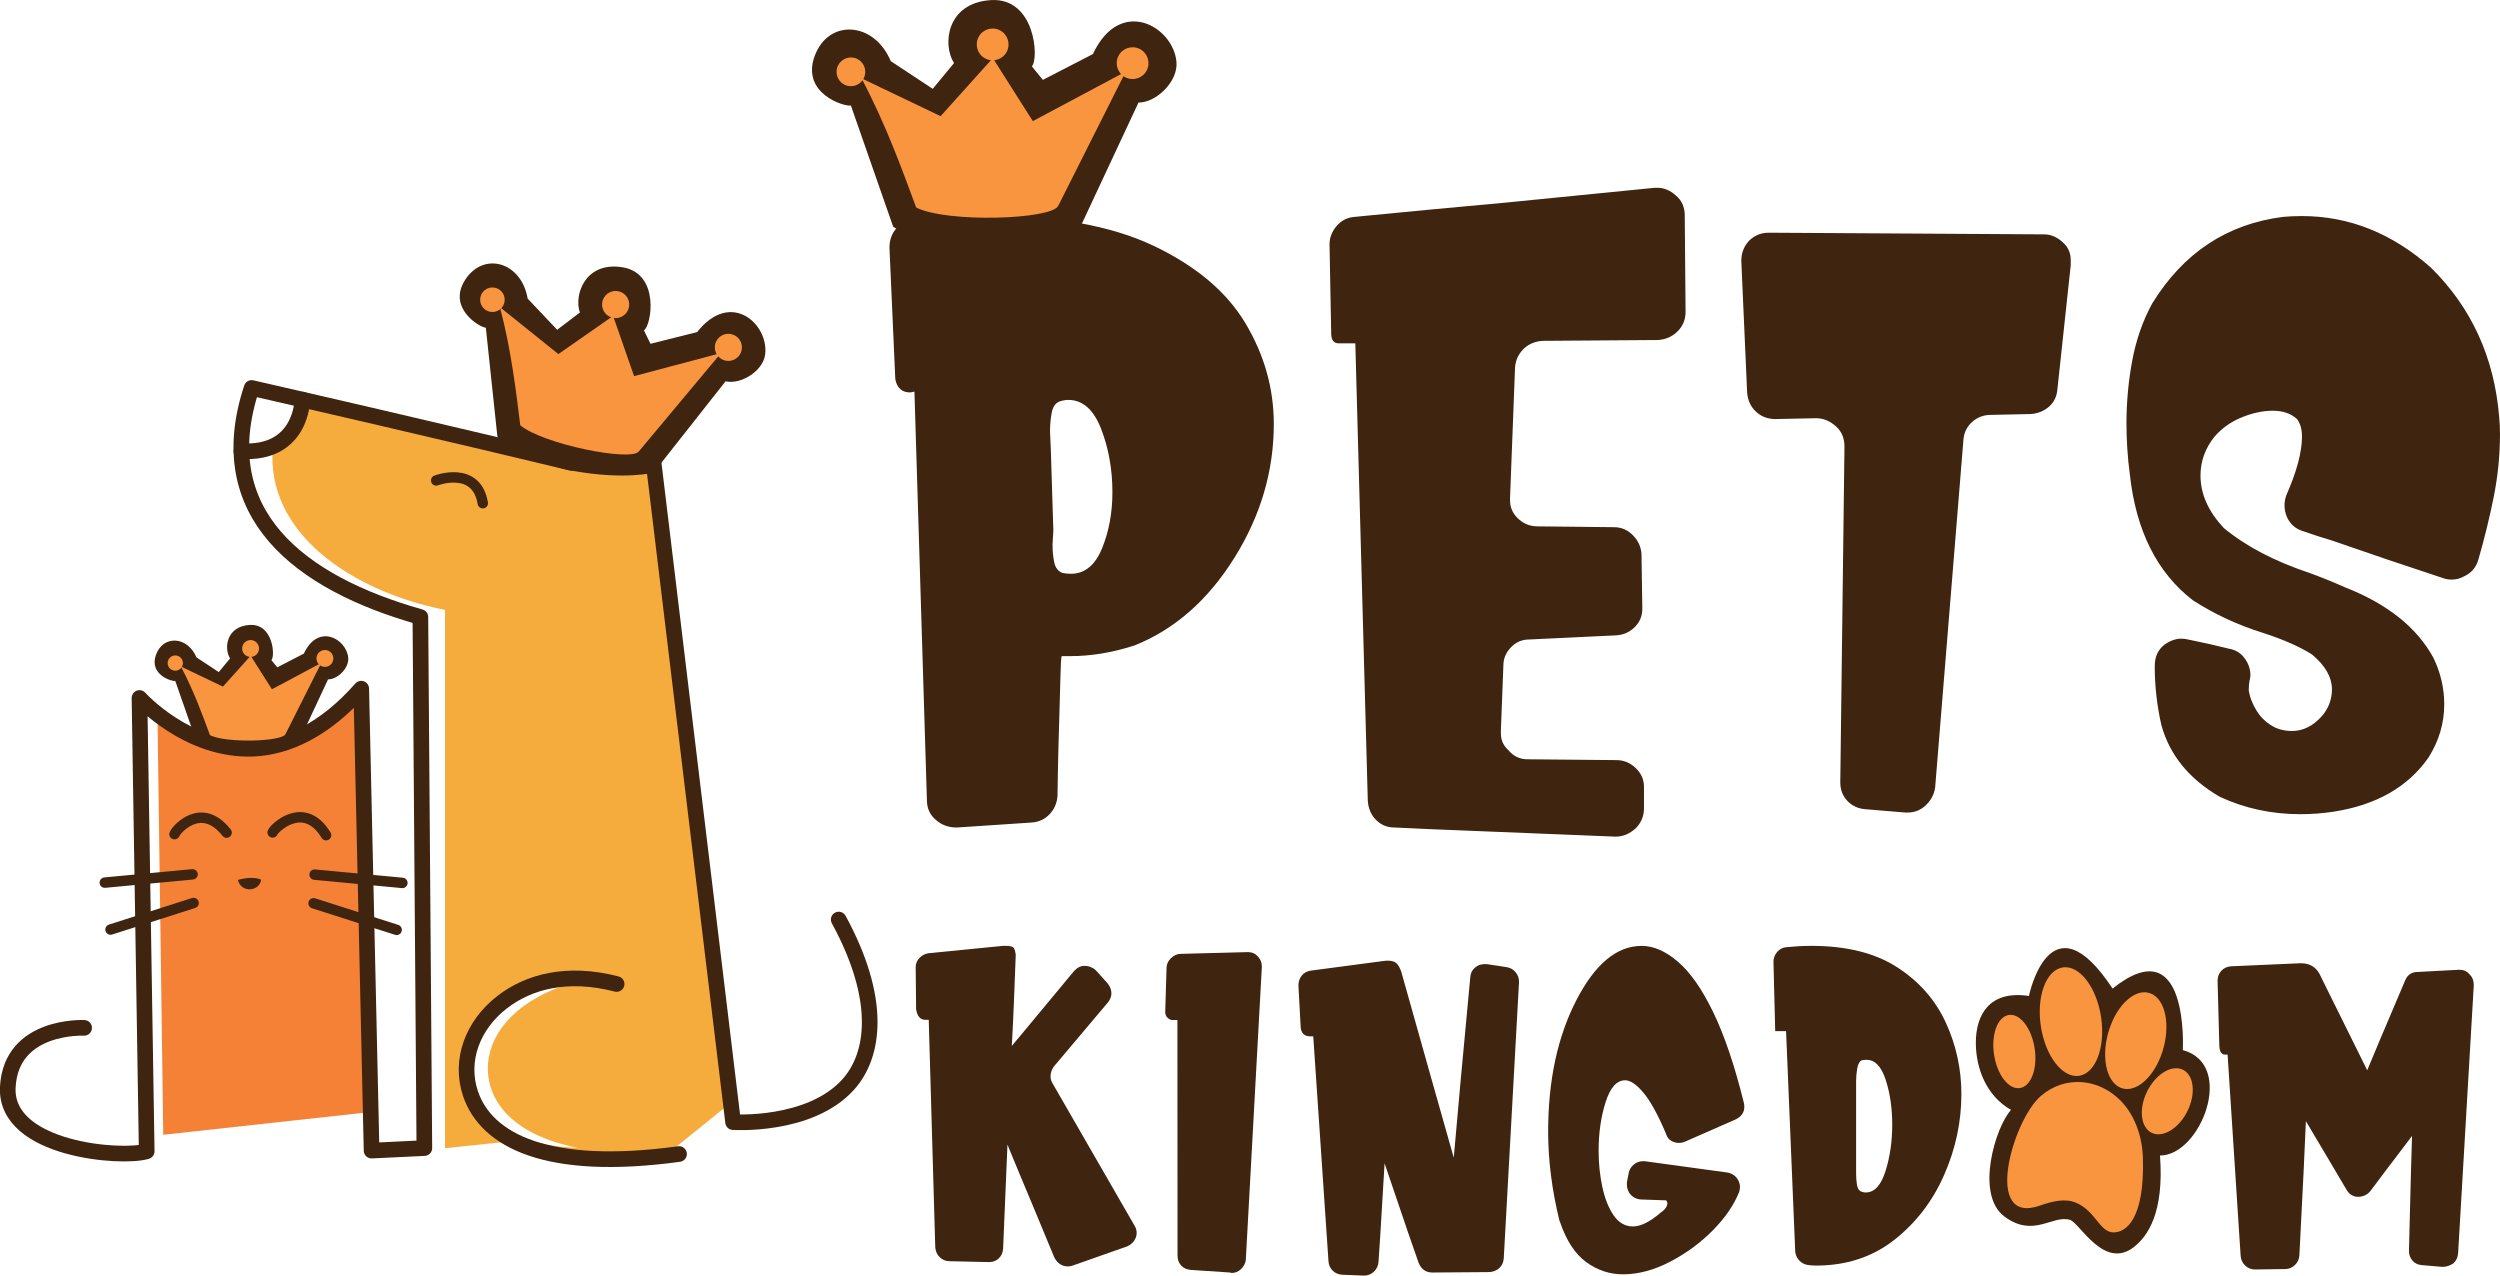 <?xml version="1.0" encoding="UTF-8"?>
<!DOCTYPE svg PUBLIC "-//W3C//DTD SVG 1.0//EN" "http://www.w3.org/TR/2001/REC-SVG-20010904/DTD/svg10.dtd">
<svg xmlns="http://www.w3.org/2000/svg" xml:space="preserve" width="197.094mm" height="100.563mm" version="1.0" style="shape-rendering:geometricPrecision; text-rendering:geometricPrecision; image-rendering:optimizeQuality; fill-rule:evenodd; clip-rule:evenodd"
viewBox="0 0 4664.84 2380.14"
 xmlns:xlink="http://www.w3.org/1999/xlink"
 xmlns:xodm="http://www.corel.com/coreldraw/odm/2003">
 <defs>
  <style type="text/css">
   <![CDATA[
    .str8 {stroke:#3F240F;stroke-width:19.46;stroke-linecap:round;stroke-linejoin:round;stroke-miterlimit:22.926}
    .str1 {stroke:#3F240F;stroke-width:19.46;stroke-linecap:round;stroke-linejoin:round;stroke-miterlimit:22.926}
    .str3 {stroke:#3F240F;stroke-width:19.46;stroke-linecap:round;stroke-linejoin:round;stroke-miterlimit:22.926}
    .str2 {stroke:#3F240F;stroke-width:19.46;stroke-linecap:round;stroke-linejoin:round;stroke-miterlimit:22.926}
    .str4 {stroke:#3F240F;stroke-width:19.46;stroke-linecap:round;stroke-linejoin:round;stroke-miterlimit:22.926}
    .str6 {stroke:#3F240F;stroke-width:19.46;stroke-linecap:round;stroke-linejoin:round;stroke-miterlimit:22.926}
    .str5 {stroke:#3F240F;stroke-width:19.46;stroke-linecap:round;stroke-linejoin:round;stroke-miterlimit:22.926}
    .str7 {stroke:#3F240F;stroke-width:29.19;stroke-linecap:round;stroke-linejoin:round;stroke-miterlimit:22.926}
    .str0 {stroke:#3F240F;stroke-width:29.19;stroke-linecap:round;stroke-linejoin:round;stroke-miterlimit:22.926}
    .str9 {stroke:#3F240F;stroke-width:29.19;stroke-linecap:round;stroke-linejoin:round;stroke-miterlimit:22.926}
    .fil2 {fill:none}
    .fil3 {fill:#3F240F}
    .fil1 {fill:#F58136}
    .fil0 {fill:#F5AC3D}
    .fil5 {fill:#F9953F}
    .fil4 {fill:#3F240F;fill-rule:nonzero}
   ]]>
  </style>
 </defs>
 <g id="0020_1">
  <g id="_105553208321952">
   <path class="fil0" d="M1363.54 2057.69l-165.69 -1374.05 -131.28 180.18c0,0 -195.81,-47.6 -502.4,-118.19 0,0 -0.97,65.27 -54.97,87.26 -15.04,163.82 150.88,271.3 321.15,305.13l0.01 1004.5 103.6 -10.94c111.96,33.62 214.38,23.02 324.71,10.83l104.85 -84.71zm-285.32 84.11c-89.22,-3.03 -197.44,-32.9 -199.89,-143.12 -2.29,-103.1 79,-154.2 174.39,-160.03 -97.32,34.13 -143.23,95.53 -142.4,156.84 0.83,61.57 48.87,123.02 167.9,146.31z"/>
   <path class="fil1" d="M691.73 2074.94l-17.69 -789.94c-69.31,78.72 -139.87,109.28 -201.04,111.98 -77.75,3.44 -142.28,-35.37 -179.19,-64.33l-0.01 0 10.81 784.77 387.12 -42.49z"/>
   <path class="fil2 str0" d="M1150.57 1836.1c-92.92,-24.1 -164.55,-3.9 -213.08,33.45 -55.79,42.92 -80.36,109.32 -59.66,170.93 29.62,88.14 143.84,146.47 389.21,112.87"/>
   <path class="fil2 str1" d="M508.72 1553.27c2.58,-7.88 58.56,-62.42 99.74,5.15"/>
   <path class="fil2 str2" d="M325.64 1556.49c2.58,-7.88 49.55,-63.06 97.17,-2.9"/>
   <path class="fil2 str3" d="M195.52 1646.9l163.77 -15.44"/>
   <path class="fil2 str4" d="M206.23 1734.49l154.99 -49.56"/>
   <path class="fil2 str5" d="M750.81 1647.46l-163.77 -15.45"/>
   <path class="fil2 str6" d="M740.09 1735.05l-154.99 -49.56"/>
   <path class="fil2 str7" d="M564.18 745.63c0,0 -0.72,102.9 -113.76,96.15"/>
   <path class="fil2 str8" d="M813.9 896.48c0,0 75.05,-28.63 86.95,42.47"/>
   <path class="fil2 str9" d="M1564.97 1715.82c80.81,148.13 67.61,252.9 17.3,308.29 -71.93,79.2 -214.37,69.71 -214.37,69.71l-170.05 -1410.17 -131.28 180.18c0,0 -236.65,-57.53 -597.01,-139.9 -77.47,234.4 89.17,363.81 314.84,427.38l7.42 990.93 -98.48 4.73 -19.31 -861.97c-69.31,78.72 -139.87,109.28 -201.04,111.98 -122.85,5.43 -212.73,-94.61 -212.73,-94.61l13.48 845.87c-44.4,14.16 -264.97,-1.64 -259.18,-119.41 5.79,-117.76 142.42,-110.89 142.42,-110.89"/>
   <path class="fil3" d="M443.81 1641.95c0,0 26.06,-8.36 43.33,-0.53 -1.69,20.81 -36.21,26.87 -43.33,0.53z"/>
  </g>
  <path class="fil4" d="M4163.04 1803.05l129.05 -5.68 1.62 0c17.86,0 30.3,8.66 37.33,25.97l86.04 173.7 22.73 -54.38 47.89 -112.82c4.33,-10.82 12.17,-16.23 23.54,-16.23l76.3 -4.06 2.43 0c7.03,0 12.99,2.71 17.86,8.12 5.41,5.41 8.12,12.17 8.12,20.29l-29.22 499.98c-0.54,8.12 -3.51,14.61 -8.93,19.48 -6.49,4.33 -13.26,6.49 -20.29,6.49l-38.15 -3.24c-7.58,-0.54 -13.53,-3.38 -17.86,-8.52 -4.33,-5.14 -6.49,-10.96 -6.49,-17.45l0 -1.62 3.25 -129.05 0 -0.81 2.44 -83.6 -51.13 67.36 -26.78 35.71c-5.95,7.03 -13.8,10.55 -23.54,10.55 -9.2,-0.54 -16.23,-5.14 -21.1,-13.8l-29.22 -49.51 -46.27 -77.92 -4.06 90.09 -8.12 160.71c-0.54,7.03 -3.38,12.99 -8.52,17.86 -5.14,4.87 -11.23,7.3 -18.26,7.3l-56.01 0.81c-7.03,0 -13.12,-2.44 -18.26,-7.31 -5.14,-4.87 -7.98,-10.82 -8.52,-17.86l-24.35 -375.8 -4.87 0c-6.49,0 -10.01,-5.41 -10.55,-16.23l-3.25 -120.94 0 -0.81c0,-7.03 2.3,-13.12 6.9,-18.26 4.6,-5.14 10.69,-7.98 18.26,-8.52z"/>
  <path class="fil4" d="M3312.43 1923.99l-3.25 -129.05c0,-7.03 2.3,-13.26 6.9,-18.67 4.6,-5.41 10.41,-8.39 17.45,-8.93 16.23,-1.62 31.66,-2.43 46.27,-2.43 65.47,0 118.77,13.26 159.89,39.77 41.12,26.51 71.43,60.87 90.9,103.08 19.48,42.21 29.22,86.85 29.22,133.92 0,51.95 -10.82,102.4 -32.47,151.38 -21.64,48.97 -52.76,89.28 -93.34,120.94 -40.58,31.65 -89.01,47.48 -145.29,47.48 -4.33,0 -8.66,-0.27 -12.99,-0.81 -7.03,-0.54 -12.98,-3.25 -17.86,-8.12 -4.87,-4.87 -7.58,-10.82 -8.12,-17.86l-17.04 -410.7 -20.29 0zm150.97 92.53l0 174.5c0,6.49 0.54,13.12 1.62,19.89 1.08,6.76 3.79,10.96 8.12,12.58 2.71,1.08 5.41,1.62 8.12,1.62 16.23,0 28.54,-13.26 36.93,-39.77 8.39,-26.51 12.58,-55.46 12.58,-86.85 0,-30.84 -4.06,-58.71 -12.17,-83.6 -8.12,-24.89 -20.02,-37.33 -35.71,-37.33 -2.71,0 -5.68,0.27 -8.93,0.81 -4.33,2.16 -7.17,7.31 -8.52,15.42 -1.35,8.12 -2.03,15.69 -2.03,22.73z"/>
  <path class="fil4" d="M3238.57 2088.75l-94.15 41.4c-3.79,1.62 -7.58,2.44 -11.36,2.44 -3.79,0 -7.03,-0.54 -9.74,-1.62 -7.58,-2.71 -12.44,-7.85 -14.61,-15.42 -15.15,-35.71 -29.22,-61.28 -42.2,-76.7 -12.99,-15.42 -24.35,-23.13 -34.09,-23.13 -15.69,0 -27.87,13.66 -36.52,40.99 -8.66,27.33 -12.99,57.49 -12.99,90.5 0,23.27 2.3,45.72 6.9,67.36 4.6,21.64 11.64,39.37 21.1,53.17 9.47,13.8 21.51,20.7 36.12,20.7 14.61,0 31.92,-8.66 51.94,-25.97 0.54,-0.54 1.62,-1.35 3.25,-2.43 5.95,-4.87 8.93,-9.74 8.93,-14.61 0,-2.16 -0.81,-4.06 -2.44,-5.68l-47.08 -1.62c-8.12,-0.54 -14.88,-4.06 -20.29,-10.55 -3.79,-5.41 -5.68,-11.09 -5.68,-17.04l0 -4.06 3.24 -17.04c1.08,-6.49 4.2,-11.9 9.33,-16.23 5.14,-4.33 10.96,-6.49 17.45,-6.49l3.24 0 154.21 21.1c8.66,1.62 15.15,5.95 19.48,12.98 2.71,4.87 4.06,9.47 4.06,13.8 0,3.25 -0.54,6.49 -1.62,9.74 -9.74,24.35 -26.11,48.16 -49.1,71.43 -23,23.27 -49.51,42.74 -79.54,58.44 -30.03,15.69 -59.39,23.54 -88.06,23.54 -24.89,0 -47.76,-7.58 -68.59,-22.73 -20.83,-15.15 -37.2,-40.31 -49.1,-75.48 0,0 0,-0.14 0,-0.41 0,-0.27 -0.14,-0.41 -0.41,-0.41 -0.27,0 -0.41,-0.27 -0.41,-0.81 -14.07,-57.36 -21.1,-112.82 -21.1,-166.39 0,-95.24 17.45,-176.81 52.35,-244.72 34.9,-67.91 75.62,-101.86 122.15,-101.86 22.19,0 44.78,9.87 67.78,29.63 22.99,19.75 44.91,51.13 65.74,94.15 20.84,43.02 39.91,99.43 57.22,169.23 0.54,2.16 0.81,4.6 0.81,7.31 0,10.28 -5.41,18.13 -16.23,23.54z"/>
  <path class="fil4" d="M2445.58 1811.16l134.74 -17.86c3.25,-0.54 6.49,-0.81 9.74,-0.81 8.12,0 14.07,2.43 17.86,7.3 3.79,4.87 6.76,11.91 8.93,21.1l56.01 198.86 39.77 140.42 12.99 -145.29 17.86 -191.55c0.54,-7.58 3.79,-13.8 9.74,-18.67 4.87,-3.79 10.55,-5.68 17.04,-5.68l4.06 0 37.33 5.68c6.49,1.08 11.91,4.19 16.23,9.34 4.33,5.14 6.49,10.96 6.49,17.45l0 1.62 -28.41 514.59c-0.54,7.58 -3.25,13.66 -8.12,18.26 -4.87,4.6 -11.09,7.17 -18.67,7.71l-106.33 0.81c-12.44,0 -21.1,-6.22 -25.97,-18.67l-19.48 -56 -43.83 -129.05 -8.12 135.55 -3.25 48.7c-0.54,7.03 -3.38,12.98 -8.52,17.86 -5.14,4.87 -11.23,7.31 -18.26,7.31l-1.62 0 -39.77 -1.62c-7.03,-0.54 -12.85,-3.11 -17.45,-7.71 -4.6,-4.6 -7.17,-10.42 -7.71,-17.45l-28.41 -419.63 -5.68 0c-11.36,0 -17.32,-6.22 -17.86,-18.67l-4.06 -75.48 0 -1.62c0,-6.49 2.03,-12.31 6.09,-17.45 4.06,-5.14 9.6,-8.25 16.64,-9.34z"/>
  <path class="fil4" d="M2202.69 1779.85l124.18 -3.24 2.43 0c7.03,0 12.99,2.71 17.86,8.12 4.87,5.41 7.31,11.37 7.31,17.86l0 2.44 -29.83 545.09c-0.38,7.1 -4.06,12.99 -8.93,17.86 -4.87,4.87 -10.82,7.31 -17.86,7.31 -0.54,0 -1.36,-0.27 -2.44,-0.81l-73.05 -4.87c-7.58,-0.54 -13.67,-3.25 -18.26,-8.12 -4.6,-4.87 -6.9,-11.09 -6.9,-18.67l-0.21 -439.57 -9.74 0c-3.29,0 -6.09,-1.9 -8.52,-4.06 -2.43,-2.16 -4.62,-5.93 -4.46,-11.36l2.44 -81.98c0.19,-6.49 2.57,-12.31 7.71,-17.45 5.14,-5.14 11.21,-8.34 18.26,-8.52z"/>
  <path class="fil4" d="M1732.13 1778.7l139.6 -13.8 5.68 0c8.12,0 12.99,1.49 14.61,4.46 1.62,2.98 2.71,6.9 3.25,11.77 0,0.54 0,1.08 0,1.62 -1.08,28.68 -2.17,56.81 -3.25,84.41 -1.08,28.14 -2.44,56.27 -4.06,84.41 5.95,-7.04 11.64,-13.8 17.05,-20.29 33.01,-40.04 66.01,-79.81 99.02,-119.31 5.95,-6.49 12.44,-9.74 19.48,-9.74 8.12,0 15.15,2.71 21.1,8.12l21.91 24.35c4.87,5.95 7.3,12.18 7.3,18.67 0,5.95 -2.17,11.63 -6.49,17.04l-100.64 119.31c-4.33,5.95 -6.49,12.17 -6.49,18.67 0,4.33 1.08,8.39 3.25,12.17l153.4 266.22c2.71,4.33 4.06,8.93 4.06,13.8 0,3.25 -0.54,6.22 -1.62,8.93 -3.24,7.57 -8.66,12.99 -16.24,16.23l-101.45 35.71c-3.25,1.08 -6.22,1.62 -8.93,1.62 -10.82,0 -19.21,-5.41 -25.16,-16.23 -14.61,-35.17 -29.22,-70.34 -43.83,-105.51 -14.61,-34.63 -29.22,-69.8 -43.83,-105.51l-8.12 193.99c-0.54,7.57 -3.24,13.66 -8.12,18.26 -4.87,4.6 -10.82,6.9 -17.86,6.9l-1.62 0 -72.24 -1.62c-7.03,0 -13.12,-2.43 -18.26,-7.3 -5.14,-4.87 -7.98,-11.09 -8.52,-18.67l-12.18 -424.49 -6.49 0c-9.2,0 -14.88,-6.49 -17.04,-19.48l-0.81 -77.11 0 -1.62c0,-6.49 2.3,-12.17 6.9,-17.04 4.6,-4.87 10.15,-7.85 16.64,-8.93z"/>
  <path class="fil4" d="M1670.56 707.4l-10.87 -245.25c0,-14.49 4.4,-26.65 13.19,-36.48 8.8,-9.83 20.44,-15.78 34.92,-17.85 42.43,-4.14 83.3,-6.21 122.63,-6.21 134.53,0 241.63,18.89 321.32,56.66 79.68,37.77 137.11,86.15 172.3,145.14 35.18,58.99 52.78,121.59 52.78,187.82 0,87.96 -24.58,171.26 -73.73,249.91 -49.15,78.65 -110.99,132.98 -185.49,162.99 -41.39,13.45 -81.75,20.18 -121.07,20.18l-15.52 0c-1.03,2.07 -1.81,15.01 -2.33,38.81 -0.52,23.8 -1.29,51.74 -2.33,83.82 -1.03,32.08 -1.81,61.83 -2.33,89.25 -0.52,27.42 -0.78,43.72 -0.78,48.9 -1.03,13.45 -5.95,24.83 -14.75,34.15 -8.8,9.31 -19.92,14.49 -33.37,15.52l-139.7 9.31c-15.52,0 -28.46,-4.66 -38.81,-13.97 -11.38,-9.31 -17.07,-21.73 -17.07,-37.25l-23.28 -762.15 -7.76 1.55c-15.52,0 -24.83,-8.28 -27.94,-24.84zm290.27 133.49l4.66 149.02 -1.55 26.39c0,11.38 1.03,22.25 3.11,32.6 2.07,10.35 7.24,17.07 15.52,20.18 5.17,1.04 10.35,1.55 15.52,1.55 25.87,0 45.27,-15.78 58.21,-47.34 12.93,-31.56 19.4,-66.49 19.4,-104.78 0,-42.43 -6.99,-81.75 -20.96,-117.97 -13.97,-36.22 -34.41,-54.33 -61.31,-54.33 -5.17,0 -10.87,1.03 -17.07,3.11 -7.24,3.11 -11.9,10.09 -13.97,20.96 -2.07,10.87 -3.1,22.51 -3.1,34.92l1.55 35.7zm523.1 -218.87l-3.11 -166.09c0,-12.42 4.4,-23.8 13.19,-34.15 8.8,-10.35 19.92,-16.04 33.37,-17.07 94.17,-9.31 187.3,-18.11 279.4,-26.39 93.13,-9.31 186.79,-18.63 280.96,-27.94l4.66 0c12.42,0 23.8,4.66 34.15,13.97 11.38,9.31 17.07,21.73 17.07,37.25l1.55 180.06c0,14.49 -4.92,26.65 -14.75,36.48 -9.83,9.83 -21.99,15.26 -36.48,16.3l-215.76 1.55c-14.49,1.03 -26.39,6.21 -35.7,15.52 -9.31,9.31 -14.49,20.7 -15.52,34.15l-9.31 243.7 0 4.66c0,12.42 4.66,23.28 13.97,32.6 10.35,10.35 22.77,15.52 37.26,15.52l142.81 1.55c13.45,0 25.09,4.92 34.92,14.75 9.83,9.83 15.26,21.47 16.3,34.92l1.55 102.45c0,13.45 -4.66,24.83 -13.97,34.15 -9.31,9.31 -20.7,14.49 -34.15,15.52l-162.99 7.76c-13.45,0 -24.83,4.91 -34.15,14.75 -9.31,9.83 -13.97,20.96 -13.97,33.37l-4.66 121.07 0 6.21c0,12.42 4.66,22.77 13.97,31.05 9.31,11.38 21.21,17.07 35.7,17.07l166.09 1.55c13.45,0 25.35,4.92 35.7,14.75 10.35,9.83 15.52,21.47 15.52,34.92l0 40.36c0,14.49 -5.17,26.91 -15.52,37.25 -11.38,10.35 -23.8,15.52 -37.25,15.52l-346.15 -13.97 -66.75 -3.11c-13.45,0 -24.83,-4.66 -34.15,-13.97 -9.31,-9.31 -14.49,-21.21 -15.52,-35.7l-23.28 -853.73 -31.05 0c-9.31,0 -13.97,-6.21 -13.97,-18.63zm949.97 835.11l7.76 -624c0,-15.52 -5.17,-27.94 -15.52,-37.25 -11.38,-10.35 -23.8,-15.52 -37.26,-15.52l-76.06 1.55c-14.49,0 -26.65,-4.66 -36.48,-13.97 -9.83,-9.31 -15.26,-21.21 -16.3,-35.7l-10.87 -245.26c0,-14.49 4.66,-26.91 13.97,-37.25 10.35,-10.35 22.76,-15.52 37.25,-15.52l513.79 3.1c13.45,0 25.87,5.69 37.25,17.08 8.28,8.28 12.42,18.63 12.42,31.04l0 9.31 -24.84 231.28c-1.03,13.45 -6.21,24.32 -15.52,32.6 -9.31,8.28 -20.7,12.93 -34.15,13.97l-74.51 1.55c-13.45,0 -25.09,4.4 -34.92,13.19 -9.83,8.8 -15.26,19.92 -16.3,33.37l-52.78 648.84c-2.07,13.45 -8.28,24.83 -18.63,34.15 -9.31,8.28 -20.18,12.42 -32.6,12.42l-4.66 0 -74.51 -6.21c-13.45,-1.03 -24.58,-6.21 -33.37,-15.52 -8.8,-9.31 -13.19,-20.7 -13.19,-34.15l0 -3.11zm825.79 -1052.42c11.38,-1.03 23.28,-1.55 35.7,-1.55 87.96,0 168.16,32.08 240.6,96.24 75.54,74.51 117.97,167.13 127.28,277.85 1.04,10.35 1.55,21.21 1.55,32.6 0,39.32 -3.88,78.39 -11.64,117.19 -7.76,38.81 -17.33,77.87 -28.72,117.19 -4.14,14.49 -12.93,24.83 -26.39,31.05 -7.24,4.14 -15.01,6.21 -23.28,6.21 -6.21,0 -11.9,-1.03 -17.08,-3.1 -69.33,-22.77 -138.15,-46.05 -206.45,-69.85 -17.59,-5.17 -35.18,-10.87 -52.78,-17.07 -14.49,-4.14 -24.83,-12.94 -31.04,-26.39 -3.11,-7.24 -4.66,-14.49 -4.66,-21.73 0,-6.21 1.03,-12.42 3.11,-18.63 19.66,-44.5 29.49,-81.24 29.49,-110.21 0,-13.45 -3.11,-24.32 -9.31,-32.6 -11.38,-10.35 -26.39,-15.52 -45.02,-15.52 -18.63,0 -38.03,4.14 -58.21,12.42 -20.18,8.28 -37,20.18 -50.45,35.7 -17.59,21.73 -26.39,46.05 -26.39,72.95 0,34.15 14.49,66.75 43.46,97.79 41.39,34.15 94.69,62.09 159.88,83.82 22.77,8.28 44.5,17.08 65.2,26.39 79.68,31.04 135.04,75.03 166.09,131.94 13.45,27.94 20.18,56.91 20.18,86.93 0,35.18 -9.83,68.3 -29.49,99.34 -38.29,54.84 -97.27,88.48 -176.95,100.89 -20.7,3.11 -41.39,4.66 -62.09,4.66 -53.81,0 -104,-10.87 -150.57,-32.6 -56.92,-33.11 -93.13,-77.61 -108.66,-133.49 -8.28,-36.22 -12.42,-72.96 -12.42,-110.21 0,-17.59 6.21,-31.04 18.63,-40.36 10.35,-7.24 20.7,-10.87 31.04,-10.87 4.14,0 8.28,0.52 12.42,1.55 25.87,5.17 51.22,10.86 76.06,17.07 12.42,2.07 22.25,8.02 29.49,17.85 7.24,9.83 10.87,20.44 10.87,31.82 0,3.1 -0.52,6.21 -1.55,9.31 -1.03,6.21 -1.55,12.42 -1.55,18.63 2.07,13.45 7.24,26.65 15.52,39.58 8.28,12.93 19.66,23.02 34.15,30.27 9.31,4.14 19.66,6.21 31.05,6.21 20.7,0 39.32,-9.31 55.88,-27.94 12.42,-14.49 18.63,-31.05 18.63,-49.67 0,-22.77 -12.42,-44.5 -37.25,-65.19 -22.77,-14.49 -53.29,-27.94 -91.58,-40.36 -46.57,-14.49 -90.03,-34.67 -130.39,-60.54 -67.26,-51.74 -106.59,-130.39 -117.97,-235.94 -4.14,-31.05 -6.21,-62.61 -6.21,-94.69 0,-39.32 3.62,-78.39 10.87,-117.19 7.24,-38.81 19.66,-74.25 37.25,-106.33 57.95,-94.17 139.18,-147.98 243.7,-161.43z"/>
  <g id="_105553208536096">
   <path class="fil3" d="M1213.77 641.48l87.01 -21.83c62.83,-79.96 134.32,-14.73 126.9,42.03 -4.09,31.28 -46.14,56.45 -73.81,49.78l-134.36 170.51c0,0 -53.04,13.73 -147.51,-2.87 -73.72,-12.96 -142.49,-58.6 -143.91,-64.53l-21.53 -203.07c-10.72,-0.28 -72.99,-36.64 -38.34,-89.75 34.66,-53.11 104.83,-32.89 116.33,35.38l55.09 58.22 42.38 -32.22c-11.62,-32.75 10.11,-96.24 80.15,-84.31 70.04,11.94 53.37,108.89 39.41,117.68l12.17 24.97z"/>
   <path class="fil5" d="M932.85 573.14c21.58,81.62 30.35,160.28 37.97,220.46 42.69,35.4 206.71,68.06 221.18,48.73 10,-12.06 153.48,-183.65 153.48,-183.65l-162.3 43.19 -39.17 -112.36 -102.11 71.17 -109.04 -87.54z"/>
   <path class="fil5" d="M933.46 541.65c9.73,8.07 11.08,22.52 3.01,32.25 -8.07,9.73 -22.52,11.08 -32.25,3.01 -9.73,-8.07 -11.08,-22.52 -3.01,-32.25 8.07,-9.73 22.52,-11.08 32.25,-3.01z"/>
   <path class="fil5" d="M1164.9 548.74c10.76,8.93 12.25,24.9 3.33,35.67 -8.93,10.76 -24.9,12.25 -35.67,3.33 -10.76,-8.93 -12.26,-24.9 -3.33,-35.67 8.93,-10.76 24.9,-12.25 35.67,-3.33z"/>
   <path class="fil5" d="M1375.24 628.67c10.76,8.93 12.25,24.9 3.33,35.67 -8.93,10.76 -24.9,12.26 -35.67,3.33 -10.76,-8.93 -12.25,-24.9 -3.33,-35.67 8.93,-10.76 24.9,-12.25 35.67,-3.33z"/>
  </g>
  <g id="_105553208495392">
   <path class="fil3" d="M517.33 1245.19l49.6 -25.56c26.71,-57.34 79.26,-27.98 82.82,7.46 1.96,19.52 -19.94,40.73 -37.64,40.62l-57.19 122.33c0,0 -30.18,15.84 -89.75,19.18 -46.49,2.61 -94.61,-15.28 -96.31,-18.67l-41.84 -119.94c-6.53,1.35 -49.41,-11.84 -35.95,-48.92 13.46,-37.09 58.82,-34.79 75.48,4.93l41.63 27.45 21.1 -25.52c-11.68,-18.19 -7.53,-59.73 36.58,-62.43 44.11,-2.71 47.77,58.37 40.56,65.68l10.91 13.4z"/>
   <path class="fil5" d="M337.5 1243.65c24.65,46.37 41.12,92.77 54.27,128.14 30.88,15.39 134.85,11.9 140.87,-1.86 4.35,-8.73 66.9,-133 66.9,-133l-92.17 49.18 -39.66 -62.5 -51.75 57.59 -78.46 -37.55z"/>
   <path class="fil5" d="M333.4 1224.49c7.04,3.51 9.91,12.06 6.4,19.1 -3.51,7.04 -12.07,9.91 -19.1,6.4 -7.04,-3.51 -9.9,-12.07 -6.4,-19.1 3.51,-7.04 12.06,-9.9 19.1,-6.4z"/>
   <path class="fil5" d="M474.59 1195.95c7.78,3.88 10.95,13.34 7.07,21.13 -3.88,7.78 -13.34,10.95 -21.13,7.07 -7.78,-3.88 -10.95,-13.34 -7.07,-21.13 3.88,-7.78 13.34,-10.95 21.13,-7.07z"/>
   <path class="fil5" d="M613.31 1214.52c7.79,3.88 10.95,13.34 7.08,21.13 -3.88,7.79 -13.35,10.95 -21.13,7.07 -7.78,-3.88 -10.95,-13.34 -7.07,-21.13 3.88,-7.79 13.34,-10.95 21.13,-7.07z"/>
  </g>
  <g id="_105553208136224">
   <path class="fil3" d="M1945.92 149.02l93.37 -48.11c50.28,-107.93 149.2,-52.66 155.89,14.03 3.69,36.75 -37.53,76.67 -70.85,76.46l-107.65 230.26c0,0 -56.8,29.81 -168.94,36.11 -87.5,4.91 -178.09,-28.76 -181.29,-35.14l-78.76 -225.76c-12.3,2.54 -93,-22.28 -67.67,-92.08 25.33,-69.8 110.72,-65.49 142.07,9.28l78.35 51.67 39.71 -48.04c-21.99,-34.24 -14.17,-112.42 68.86,-117.51 83.03,-5.09 89.92,109.88 76.35,123.63l20.54 25.22z"/>
   <path class="fil5" d="M1607.43 146.11c46.39,87.29 77.39,174.61 102.14,241.19 58.12,28.96 253.82,22.4 265.16,-3.5 8.18,-16.42 125.93,-250.35 125.93,-250.35l-173.49 92.57 -74.65 -117.64 -97.4 108.4 -147.68 -70.68z"/>
   <path class="fil5" d="M1599.71 110.05c13.25,6.6 18.64,22.71 12.04,35.96 -6.6,13.25 -22.71,18.64 -35.96,12.04 -13.25,-6.6 -18.64,-22.71 -12.04,-35.96 6.6,-13.25 22.71,-18.64 35.96,-12.04z"/>
   <path class="fil5" d="M1865.45 56.34c14.66,7.3 20.62,25.12 13.32,39.77 -7.3,14.66 -25.12,20.62 -39.77,13.32 -14.66,-7.3 -20.62,-25.12 -13.32,-39.77 7.3,-14.66 25.12,-20.62 39.77,-13.32z"/>
   <path class="fil5" d="M2126.58 91.3c14.66,7.3 20.62,25.12 13.32,39.77 -7.3,14.65 -25.12,20.62 -39.77,13.32 -14.66,-7.3 -20.62,-25.12 -13.32,-39.77 7.3,-14.66 25.12,-20.62 39.77,-13.32z"/>
  </g>
  <g id="_105553200314464">
   <path class="fil3" d="M3785.85 1858.43c0,0 39.22,-191.33 156.1,-13.82 143.59,-114.79 131.06,114.79 131.06,114.79 99.52,26.85 32.93,197.32 -42.58,196.65 8.09,108.17 -23.83,150.76 -47.63,169.98 -55.71,45 -101.09,-42.33 -119.91,-49.77 -33.39,-10.09 -68.26,34.44 -122.95,-6.48 -54.69,-40.92 -16.7,-166.89 12.52,-198.77 -46.5,-26.42 -65.53,-78.07 -65.68,-124.85 -0.17,-52.69 25.46,-98.83 99.07,-87.74z"/>
   <path class="fil5" d="M3744.77 1894.74c20.29,-6.79 42.95,17.86 50.63,55.05 7.67,37.19 -2.56,72.84 -22.84,79.62 -20.28,6.79 -42.95,-17.86 -50.62,-55.05 -7.67,-37.19 2.56,-72.84 22.84,-79.62z"/>
   <path class="fil5" d="M3843.68 1806.43c30.08,-10.06 63.68,26.48 75.06,81.62 11.37,55.14 -3.79,108 -33.87,118.05 -30.08,10.06 -63.68,-26.48 -75.06,-81.62 -11.37,-55.13 3.79,-107.99 33.87,-118.05z"/>
   <path class="fil5" d="M4018.4 1856.42c-25.72,-16.2 -61.42,8.88 -79.74,56.03 -18.32,47.14 -12.32,98.5 13.4,114.71 25.72,16.2 61.42,-8.88 79.74,-56.02 18.32,-47.15 12.32,-98.5 -13.4,-114.71z"/>
   <path class="fil5" d="M4082.43 2003.5c-15.49,-18.76 -45.24,-10.96 -66.46,17.44 -21.21,28.39 -25.85,66.62 -10.36,85.38 15.49,18.76 45.24,10.95 66.46,-17.44 21.21,-28.39 25.85,-66.62 10.36,-85.38z"/>
   <path class="fil5" d="M3808.19 2044.93c45.75,-39.18 108.16,-32.38 148.77,8.84 24.16,24.54 40.24,63.02 41.56,106.49 3.49,114.37 -31.47,140.29 -55.91,139.26 -25.15,-1.06 -32.85,-40.86 -70.15,-55.82 -19.94,-7.99 -44.07,-1.94 -65.67,5.72 -107.77,38.25 -51.61,-159.1 1.4,-204.49z"/>
  </g>
 </g>
</svg>
